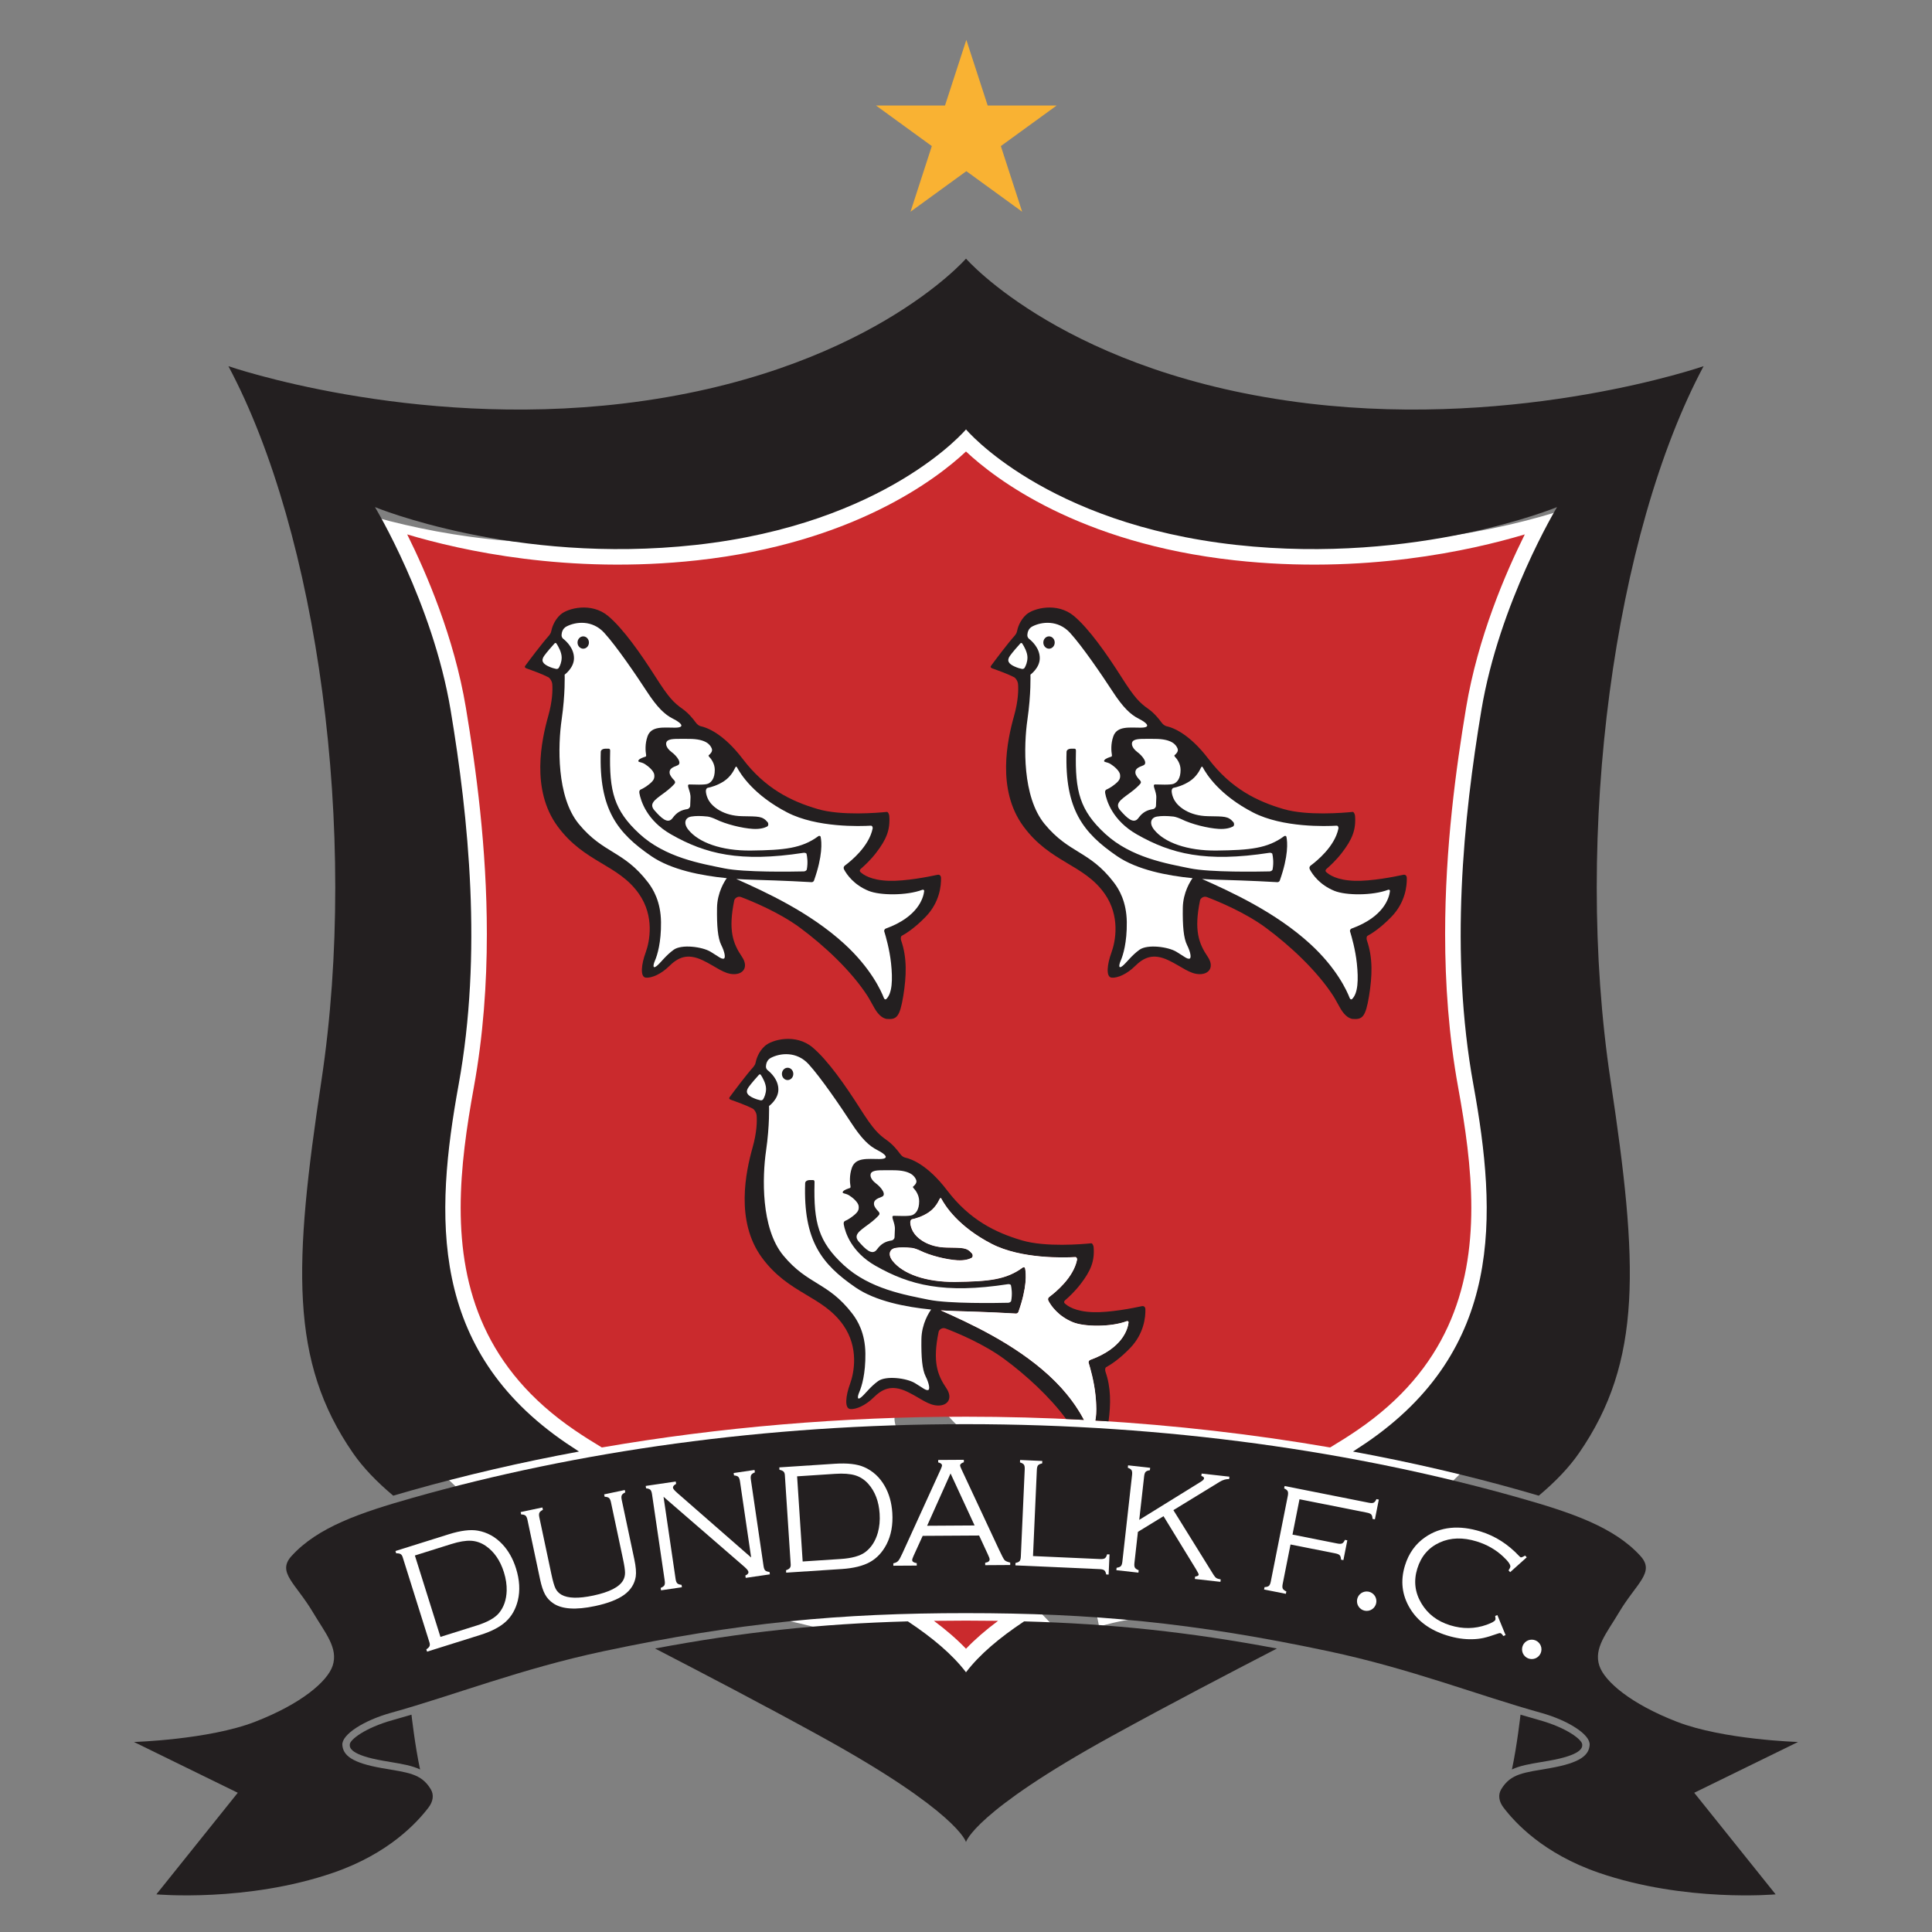 <svg xmlns="http://www.w3.org/2000/svg" xmlns:svg="http://www.w3.org/2000/svg" version="1.1" id="Layer_1" x="0px" y="0px" viewBox="0 0 750 750" xml:space="preserve" width="316.228" height="316.228"><rect x="0" y="0" width="750" height="750" fill="#808080" stroke="none"/><defs id="defs123"/>


<g id="g123" transform="translate(-125,-147.305)">
	<path id="path127" style="display:inline;fill:#ffffff;stroke-width:1.222" d="m 502.6,306.114 c -1.078,0.44 -2.021,0.811 -2.738,1.092 -6.036,2.432 -12.119,4.742 -18.297,6.783 -18.906,15.609 -51.882,35.481 -102.014,42.02 -47.224,6.159 -87.693,-1.592 -113.393,-9.197 0.016,0.946 0.029,1.89 0.041,2.836 0.036,3.09 0.047,6.179 0.055,9.27 -0.031,3.753 -0.616,7.462 -0.916,11.195 -0.089,1.483 -0.139,2.968 -0.174,4.453 5.493,16.864 10.732,36.728 13.662,57.6 4.369,31.124 9.127,72.196 9.127,116.879 0,25.651 -1.571,52.49 -5.68,79.32 -3.094,20.205 -5.719,41.296 -5.719,62.182 0,2.645 0.042,5.287 0.131,7.924 0.13,0.47 0.26,0.939 0.393,1.408 0.504,1.721 1.04,3.436 1.6,5.145 2.24,2.135 4.494,4.255 6.795,6.324 -0.285,-1.447 -0.655,-3.023 -1.115,-4.74 -0.376,-1.404 -0.794,-2.797 -1.129,-4.211 -0.011,-0.048 -0.014,-0.079 -0.012,-0.09 v -0.002 l 0.002,-0.002 h 0.002 0.002 0.002 c 0.07,0.053 0.463,0.967 0.631,1.305 0.334,0.671 0.648,1.353 0.982,2.023 0.42,0.844 0.566,1.29 0.615,1.344 l 0.002,0.002 0.002,0.002 0.002,0.002 h 0.002 0.002 0.002 l 0.002,-0.002 v -0.002 l 0.002,-0.002 c 0.011,-0.029 0.008,-0.14 0.006,-0.328 2.753,4.21 6.406,7.712 9.939,11.254 2.094,2.266 4.303,4.41 6.555,6.512 2.059,1.482 4.134,2.943 6.215,4.391 4.885,3.494 9.875,6.841 14.887,10.15 5.018,2.751 10.192,5.205 15.277,7.826 6.373,3.089 12.706,6.27 19.195,9.111 4.134,1.964 8.346,3.71 12.629,5.33 4.406,1.918 8.887,3.623 13.416,5.232 4.259,1.477 8.523,2.946 12.775,4.441 3.309,0.429 6.614,0.883 9.914,1.371 7.085,1.043 14.153,2.112 21.17,3.547 5.667,1.087 11.276,2.397 16.826,3.971 6.205,1.869 11.95,4.819 17.629,7.871 5.171,2.924 9.985,6.418 14.664,10.062 0.387,0.321 0.774,0.643 1.16,0.965 6.251,-0.147 12.506,-0.221 18.764,-0.221 8.245,0 16.488,0.127 24.719,0.381 2.172,-2.87 4.591,-5.532 7.098,-8.146 3.006,-2.794 6.34,-5.015 9.883,-6.836 -1.668,-2.206 -3.553,-4.487 -5.678,-6.797 -15.138,-16.455 -34.647,-26.977 -46.74,-33.383 l -0.295,-0.176 c 2.326,0.193 4.487,0.307 6.398,0.371 15.389,0.524 23.939,1.11 26.396,1.291 0.501,0.039 0.925,-0.509 1.008,-0.791 3.877,-12.917 3.358,-19.981 2.92,-22.535 -0.13,-0.757 -0.757,-0.658 -1.01,-0.438 -7.244,6.327 -14.864,7.208 -29.314,7.422 -13.002,0.192 -22.918,-4.243 -27.307,-10.805 -2.187,-3.269 -1.428,-6.228 1.301,-6.752 2.005,-0.386 4.063,-0.386 7.172,0 0.866,0.106 2.669,0.906 3.398,1.336 4.491,2.654 11.636,4.7 16.25,5.031 3.1,0.224 5.061,-0.52 6.162,-1.189 0.805,-0.487 0.561,-1.844 0.287,-2.225 -2.344,-3.262 -3.888,-2.973 -11.164,-3.145 -8.126,-0.193 -12.84,-4.826 -14.467,-8.105 -0.813,-1.64 -1.138,-3.23 -1.26,-4.41 -0.122,-1.184 0.26,-1.997 0.777,-2.125 1.382,-0.334 4.308,-1.25 7.146,-3.498 2.626,-2.076 4.075,-5.027 4.738,-6.736 0.324,-0.829 0.601,-0.976 0.91,-0.273 1.525,3.428 7.242,14.279 21.824,23.219 12.942,7.935 31.86,7.153 36.385,6.834 0.648,-0.045 0.882,0.938 0.795,1.443 -1.607,9.291 -9.428,16.827 -12.078,19.15 -0.553,0.483 -0.72,1.255 -0.34,2.088 1.135,2.499 4.209,7.885 10.674,11.002 4.996,2.41 16.595,2.504 23.408,-0.57 0.276,-0.126 0.824,0.017 0.754,0.73 -0.333,3.322 -2.534,13.237 -16.748,19.334 -0.299,0.128 -0.798,0.771 -0.615,1.475 0.396,1.514 1.126,4.47 1.789,8.094 1.764,-0.504 3.54,-0.967 5.316,-1.406 6.592,-1.577 13.326,-2.287 20.076,-2.705 1.072,-0.055 2.144,-0.103 3.217,-0.145 1.278,-0.599 2.55,-1.211 3.811,-1.848 5.55,-2.8 10.975,-5.831 16.385,-8.891 8.104,-4.823 16.314,-9.47 24.664,-13.854 9.442,-4.947 19.274,-9.049 29.229,-12.83 10.374,-3.835 20.768,-7.61 31.141,-11.449 3.806,-3.68 7.576,-7.397 11.346,-11.111 2.823,-2.811 5.627,-5.646 8.387,-8.521 0.162,-2.813 0.353,-5.625 0.568,-8.436 0.52,-6.192 0.951,-12.388 1.221,-18.596 0.355,-3.754 0.015,-7.473 -0.369,-11.203 -0.643,-5.701 -1.03,-11.424 -1.309,-17.152 -0.251,-5.368 -0.305,-10.743 -0.352,-16.115 -0.037,-5.061 -0.05,-10.122 -0.061,-15.184 -0.01,-8.485 -0.254,-11.753 2.939,-13.008 -0.859,-8.241 -1.5,-16.451 -1.955,-24.596 -1.227,-3.94 -2.248,-7.944 -3.188,-11.961 -1.293,-6.141 -2.136,-12.369 -2.939,-18.59 -0.906,-7.235 -1.399,-14.513 -1.791,-21.791 -0.224,-4.291 -0.347,-8.587 -0.426,-12.883 -0.266,-5.194 0.192,-10.344 1,-15.473 0.992,-6.001 2.806,-11.801 4.734,-17.553 1.844,-5.161 3.471,-10.394 5.287,-15.564 0.505,-1.351 1.017,-2.699 1.535,-4.045 1.277,-11.382 2.669,-21.996 4.025,-31.652 1.023,-7.284 2.327,-14.445 3.824,-21.398 0.128,-0.988 0.267,-1.974 0.414,-2.959 0.682,-3.807 1.705,-7.525 2.949,-11.174 3.612,-13.883 7.811,-26.599 11.793,-37.365 0.168,-1.535 0.297,-3.074 0.051,-4.48 -0.359,-3.282 -0.427,-6.564 -0.32,-9.846 -25.124,8.102 -68.326,17.733 -119.436,11.066 C 554.324,348.299 519.067,322.052 502.6,306.113 Z M 706.848,627.01 c 0.121,0.941 0.22,1.922 0.578,2.443 -0.198,-0.813 -0.396,-1.626 -0.578,-2.443 z"/><path style="fill:#ca2a2d" d="m 550.216,698.699 c 0.526,-2.64 0.442,-6.122 0.032,-9.974 -0.569,-5.349 -2.033,-10.431 -2.635,-12.369 -0.163,-0.529 0.283,-1.012 0.55,-1.108 12.678,-4.581 14.641,-12.032 14.938,-14.528 0.062,-0.536 -0.427,-0.644 -0.673,-0.549 -6.077,2.31 -16.422,2.24 -20.878,0.429 -5.766,-2.342 -8.509,-6.388 -9.521,-8.266 -0.339,-0.626 -0.189,-1.207 0.304,-1.57 2.364,-1.746 9.34,-7.408 10.773,-14.389 0.078,-0.38 -0.132,-1.119 -0.71,-1.085 -4.036,0.24 -20.909,0.827 -32.452,-5.135 -13.006,-6.717 -18.105,-14.869 -19.465,-17.445 -0.276,-0.528 -0.523,-0.418 -0.812,0.205 -0.592,1.284 -1.884,3.502 -4.226,5.062 -2.532,1.689 -5.141,2.377 -6.374,2.628 -0.461,0.096 -0.802,0.706 -0.693,1.596 0.109,0.887 0.398,2.083 1.123,3.315 1.451,2.464 5.655,5.944 12.903,6.089 6.49,0.129 7.867,-0.088 9.958,2.363 0.244,0.286 0.462,1.306 -0.256,1.672 -0.982,0.503 -2.732,1.061 -5.497,0.893 -4.115,-0.249 -10.487,-1.786 -14.493,-3.78 -0.651,-0.323 -2.259,-0.924 -3.031,-1.004 -2.773,-0.29 -4.609,-0.29 -6.397,0 -2.434,0.394 -3.111,2.618 -1.16,5.074 3.914,4.93 12.758,8.263 24.355,8.119 12.889,-0.161 19.685,-0.823 26.146,-5.577 0.225,-0.166 0.784,-0.241 0.9,0.328 0.391,1.919 0.854,7.227 -2.604,16.933 -0.074,0.212 -0.452,0.624 -0.899,0.595 -2.192,-0.136 -9.817,-0.577 -23.543,-0.971 -1.705,-0.048 -3.632,-0.133 -5.707,-0.278 l 0.263,0.132 c 10.786,4.813 28.187,12.719 41.689,25.083 7.33,6.711 11.449,13.091 13.602,17.212 l 0.068,0.102 c -15.21,-0.822 -30.498,-1.235 -45.798,-1.235 -47.856,0 -95.615,4.063 -141.165,11.911 l -0.193,0.033 c -3.665,-2.189 -7.172,-4.408 -10.478,-6.662 -34.81,-23.709 -44.33,-54.728 -44.33,-86.368 0,-15.693 2.342,-31.54 5.102,-46.722 3.665,-20.16 5.065,-40.327 5.065,-59.601 0,-33.574 -4.244,-64.434 -8.141,-87.82 -4.566,-27.397 -15.412,-52.486 -22.784,-67.276 21.046,6.296 62.584,15.551 112.623,10.053 60.546,-6.653 93.035,-31.675 104.302,-42.24 11.268,10.565 43.756,35.588 104.304,42.24 50.037,5.498 91.575,-3.757 112.62,-10.053 -7.373,14.791 -18.215,39.879 -22.782,67.276 -3.898,23.386 -8.142,54.247 -8.142,87.822 0,19.272 1.398,39.439 5.064,59.599 2.761,15.182 5.103,31.029 5.103,46.722 0,31.64 -9.52,62.659 -44.329,86.368 -3.289,2.242 -6.776,4.448 -10.421,6.626 l -0.062,0.036 c -29.636,-5.115 -60.208,-8.626 -91.136,-10.458" id="path92"/>
	<path style="fill:#231f20" d="m 277.646,727.922 c -6.473,-5.44 -11.704,-10.89 -15.585,-16.496 -24.76,-35.761 -23.032,-73.451 -12.291,-144.588 14.595,-96.65 -1.537,-212.63 -36.105,-277.386 0,0 70.289,24.355 153.252,14.498 93.892,-11.157 133.086,-56.251 133.086,-56.251 h -0.006 c 0,0 39.193,45.094 133.086,56.251 82.963,9.857 153.252,-14.498 153.252,-14.498 -34.568,64.756 -50.7,180.736 -36.105,277.386 10.743,71.136 12.469,108.827 -12.289,144.588 -3.871,5.592 -9.086,11.03 -15.537,16.455 l -0.059,0.045 c -2.223,-0.662 -4.485,-1.313 -6.783,-1.964 -21.026,-5.959 -42.888,-11.027 -65.328,-15.167 l 0.059,-0.041 c 1.679,-1.073 3.322,-2.153 4.923,-3.243 53.351,-36.341 51.031,-88.097 41.754,-139.127 -9.28,-51.03 -3.865,-103.608 3.093,-145.36 6.959,-41.753 29.381,-78.866 29.381,-78.866 0,0 -54.124,22.422 -124.485,14.691 -74.183,-8.152 -104.958,-44.846 -104.958,-44.846 v 0 c 0,0 -30.775,36.694 -104.957,44.846 -70.361,7.732 -124.485,-14.691 -124.485,-14.691 0,0 22.422,37.113 29.381,78.866 6.959,41.753 12.372,94.33 3.093,145.36 -9.277,51.03 -11.597,102.786 41.753,139.127 1.591,1.083 3.223,2.157 4.893,3.222 l 0.097,0.059 c -22.442,4.143 -44.308,9.212 -65.336,15.171 -2.248,0.637 -4.464,1.275 -6.642,1.921 z" id="path93"/>
	<path style="fill:#231f20" d="m 499.999,773.522 c 48.518,0 87.977,3.592 140.654,14.776 32.153,6.826 58.075,17.12 82.605,23.933 10.437,2.899 19.136,8.409 18.846,12.468 -0.29,4.06 -3.77,6.959 -15.368,8.99 -10.034,1.756 -15.259,2.013 -18.973,8.222 -1.323,2.214 -0.852,4.794 0.886,7.073 4.505,5.907 15.466,17.893 36.935,25.297 33.634,11.598 68.718,8.409 68.718,8.409 L 782.696,843.257 823,823.539 c 0,0 -28.995,-0.871 -46.973,-7.829 -17.976,-6.959 -28.125,-15.657 -30.153,-21.747 -2.294,-6.877 2.898,-12.757 7.537,-20.587 6.849,-11.556 14.208,-15.657 8.41,-22.034 C 751.61,740.11 735.144,734.525 714.77,728.751 651.2,710.735 577.999,700.164 499.999,700.164 v 0 c -77.999,0 -151.2,10.571 -214.77,28.587 -20.374,5.774 -36.841,11.36 -47.05,22.591 -5.799,6.377 1.561,10.478 8.409,22.034 4.639,7.83 9.831,13.71 7.538,20.587 -2.029,6.089 -12.178,14.788 -30.154,21.747 -17.977,6.958 -46.972,7.829 -46.972,7.829 l 40.303,19.717 -31.605,39.433 c 0,0 35.084,3.189 68.718,-8.409 21.468,-7.403 32.428,-19.389 36.934,-25.297 1.738,-2.279 2.209,-4.859 0.885,-7.073 -3.713,-6.209 -8.937,-6.467 -18.972,-8.222 -11.598,-2.031 -15.078,-4.929 -15.367,-8.99 -0.29,-4.059 8.408,-9.569 18.846,-12.468 24.529,-6.813 50.451,-17.107 82.604,-23.933 52.676,-11.183 92.135,-14.775 140.653,-14.775 z" id="path94"/>
	<path style="fill:#ffffff" d="m 291.728,784.931 -10.412,-33.15 c -0.179,-0.573 -0.454,-0.968 -0.821,-1.189 -0.369,-0.22 -0.933,-0.316 -1.693,-0.288 l -0.282,-0.898 20.618,-6.475 c 4.677,-1.469 8.461,-1.945 11.35,-1.428 3.641,0.639 6.811,2.39 9.515,5.251 2.361,2.511 4.132,5.643 5.312,9.402 1.397,4.447 1.637,8.586 0.721,12.416 -0.838,3.41 -2.393,6.157 -4.663,8.242 -2.272,2.086 -5.592,3.816 -9.964,5.189 l -20.62,6.474 -0.282,-0.898 c 0.64,-0.41 1.049,-0.812 1.226,-1.203 0.177,-0.39 0.175,-0.873 -0.005,-1.445 z m 4.253,-2.184 14.099,-4.427 c 4.136,-1.298 7.006,-2.903 8.608,-4.807 1.884,-2.269 2.885,-5.149 3.003,-8.643 0.066,-2.324 -0.293,-4.737 -1.076,-7.234 -1.427,-4.539 -3.76,-7.932 -7,-10.184 -1.793,-1.237 -3.712,-1.912 -5.758,-2.025 -2.047,-0.112 -4.612,0.317 -7.7,1.287 l -14.1,4.429 z" id="path95"/>
	<path style="fill:#ffffff" d="m 334.376,736.355 4.698,22.163 c 0.556,2.623 1.083,4.438 1.585,5.445 0.501,1.008 1.267,1.812 2.297,2.412 2.501,1.431 6.621,1.539 12.36,0.323 6.248,-1.324 10.112,-3.3 11.589,-5.921 0.491,-0.88 0.736,-1.858 0.733,-2.932 -0.002,-1.074 -0.257,-2.814 -0.767,-5.22 l -4.698,-22.162 c -0.169,-0.803 -0.419,-1.347 -0.752,-1.635 -0.331,-0.288 -0.898,-0.448 -1.697,-0.484 l -0.195,-0.922 8.013,-1.697 0.195,0.922 c -0.72,0.337 -1.174,0.704 -1.361,1.102 -0.187,0.397 -0.193,1.006 -0.019,1.827 l 4.893,23.085 c 0.602,2.839 0.785,5.06 0.551,6.666 -0.456,2.877 -1.959,5.241 -4.51,7.092 -2.551,1.848 -6.319,3.302 -11.302,4.359 -7.458,1.582 -12.866,1.226 -16.222,-1.071 -1.364,-0.917 -2.423,-2.07 -3.177,-3.455 -0.756,-1.384 -1.398,-3.33 -1.93,-5.837 l -4.893,-23.084 c -0.174,-0.823 -0.427,-1.376 -0.758,-1.664 -0.333,-0.288 -0.897,-0.438 -1.692,-0.455 l -0.195,-0.922 8.438,-1.787 0.195,0.921 c -0.716,0.356 -1.168,0.733 -1.354,1.13 -0.186,0.4 -0.194,0.999 -0.025,1.801 z" id="path96"/>
	<path style="fill:#ffffff" d="m 382.584,728.358 4.684,31.911 c 0.119,0.812 0.335,1.373 0.649,1.68 0.312,0.309 0.867,0.505 1.663,0.591 l 0.136,0.932 -8.104,1.189 -0.137,-0.932 c 0.758,-0.314 1.237,-0.658 1.441,-1.033 0.202,-0.373 0.243,-0.975 0.121,-1.807 l -4.924,-33.547 c -0.121,-0.831 -0.34,-1.4 -0.652,-1.709 -0.314,-0.309 -0.866,-0.495 -1.659,-0.562 l -0.136,-0.933 11.662,-1.71 0.138,0.932 c -0.886,0.452 -1.287,0.967 -1.202,1.542 0.058,0.396 0.633,1.072 1.725,2.023 l 28.607,25.002 -4.342,-29.595 c -0.122,-0.831 -0.34,-1.402 -0.653,-1.711 -0.314,-0.307 -0.866,-0.492 -1.659,-0.559 l -0.136,-0.933 8.103,-1.19 0.138,0.933 c -0.74,0.291 -1.216,0.63 -1.427,1.015 -0.213,0.385 -0.256,0.992 -0.134,1.824 l 4.923,33.547 c 0.122,0.832 0.338,1.398 0.65,1.696 0.312,0.298 0.866,0.49 1.662,0.576 l 0.136,0.932 -9.374,1.375 -0.138,-0.932 c 0.877,-0.371 1.274,-0.844 1.189,-1.42 -0.063,-0.434 -0.585,-1.086 -1.563,-1.954 z" id="path97"/>
	<path style="fill:#ffffff" d="m 431.947,754.584 -2.268,-34.672 c -0.039,-0.599 -0.212,-1.051 -0.517,-1.351 -0.306,-0.301 -0.832,-0.526 -1.577,-0.679 l -0.061,-0.94 21.564,-1.411 c 4.892,-0.32 8.681,0.115 11.366,1.302 3.386,1.483 6.052,3.934 8,7.354 1.7,2.996 2.679,6.459 2.937,10.391 0.304,4.651 -0.443,8.729 -2.239,12.234 -1.622,3.114 -3.781,5.416 -6.481,6.904 -2.7,1.49 -6.336,2.385 -10.91,2.684 l -21.566,1.409 -0.061,-0.94 c 0.719,-0.247 1.21,-0.541 1.475,-0.878 0.265,-0.339 0.377,-0.808 0.338,-1.407 z m 4.649,-1.115 14.746,-0.966 c 4.327,-0.282 7.494,-1.16 9.501,-2.632 2.368,-1.758 4.022,-4.32 4.964,-7.686 0.613,-2.243 0.837,-4.671 0.665,-7.284 -0.31,-4.746 -1.774,-8.595 -4.39,-11.549 -1.449,-1.629 -3.153,-2.738 -5.115,-3.333 -1.961,-0.592 -4.556,-0.783 -7.786,-0.571 l -14.746,0.966 z" id="path98"/>
	<path style="fill:#ffffff" d="m 505.093,743.391 -21.909,0.132 -3.569,7.833 c -0.335,0.744 -0.503,1.268 -0.501,1.569 0.004,0.604 0.592,1.002 1.769,1.197 l 0.005,0.941 -9.095,0.055 -0.006,-0.941 c 0.819,-0.146 1.443,-0.45 1.871,-0.912 0.428,-0.463 0.987,-1.468 1.679,-3.014 l 14.82,-32.495 c 0.355,-0.783 0.532,-1.314 0.531,-1.595 -0.005,-0.519 -0.497,-0.908 -1.479,-1.162 l -0.005,-0.941 9.961,-0.061 0.006,0.941 c -0.978,0.328 -1.465,0.751 -1.462,1.269 10e-4,0.222 0.184,0.721 0.55,1.501 l 14.552,31.145 c 1.073,2.295 1.781,3.642 2.125,4.041 0.342,0.398 1.085,0.734 2.226,1.007 l 0.005,0.941 -9.712,0.061 -0.006,-0.944 c 1.153,-0.168 1.729,-0.613 1.724,-1.337 -0.002,-0.322 -0.227,-0.942 -0.672,-1.865 z m -1.758,-3.905 -9.332,-20.187 -9.095,20.3 z" id="path99"/>
	<path style="fill:#ffffff" d="m 526.013,751.366 26.103,1.163 c 0.837,0.038 1.436,-0.069 1.798,-0.317 0.359,-0.249 0.649,-0.757 0.864,-1.523 l 0.94,0.041 -0.349,7.822 -0.94,-0.041 c -0.146,-0.783 -0.389,-1.314 -0.726,-1.595 -0.337,-0.28 -0.926,-0.44 -1.766,-0.477 l -32.761,-1.459 0.042,-0.941 c 0.804,-0.163 1.34,-0.411 1.61,-0.74 0.27,-0.328 0.424,-0.912 0.461,-1.753 l 1.51,-33.872 c 0.036,-0.838 -0.069,-1.434 -0.319,-1.787 -0.25,-0.35 -0.757,-0.644 -1.522,-0.879 l 0.041,-0.941 8.617,0.384 -0.041,0.941 c -0.783,0.167 -1.314,0.414 -1.593,0.74 -0.28,0.329 -0.439,0.912 -0.476,1.75 z" id="path100"/>
	<path style="fill:#ffffff" d="m 566.737,741.967 -1.356,12.117 c -0.093,0.817 -0.025,1.414 0.199,1.791 0.224,0.377 0.711,0.71 1.458,0.993 l -0.105,0.937 -8.572,-0.96 0.105,-0.935 c 0.792,-0.112 1.34,-0.324 1.641,-0.632 0.302,-0.308 0.497,-0.881 0.593,-1.717 l 3.771,-33.695 c 0.094,-0.837 0.028,-1.441 -0.196,-1.818 -0.224,-0.38 -0.712,-0.7 -1.461,-0.967 l 0.103,-0.937 8.572,0.96 -0.103,0.938 c -0.793,0.112 -1.341,0.323 -1.642,0.631 -0.301,0.31 -0.497,0.883 -0.592,1.719 l -1.894,16.924 23.816,-14.744 c 0.844,-0.509 1.286,-0.952 1.328,-1.333 0.049,-0.436 -0.298,-0.757 -1.04,-0.962 l 0.105,-0.937 10.784,1.208 -0.106,0.937 c -1.2,-0.054 -2.427,0.302 -3.678,1.068 l -17.958,10.987 15.588,25.102 c 0.374,0.606 0.738,1.025 1.094,1.256 0.357,0.23 0.919,0.41 1.689,0.535 l -0.106,0.938 -9.937,-1.112 0.106,-0.937 c 0.878,-0.103 1.336,-0.345 1.379,-0.723 0.027,-0.238 -0.334,-0.974 -1.082,-2.206 l -12.564,-20.507 z" id="path101"/>
	<path style="fill:#ffffff" d="m 629.464,729.312 -2.724,13.723 17.444,3.463 c 0.825,0.166 1.435,0.15 1.83,-0.041 0.396,-0.192 0.758,-0.65 1.086,-1.375 l 0.925,0.184 -1.525,7.678 -0.924,-0.184 c -0.029,-0.794 -0.187,-1.355 -0.48,-1.683 -0.291,-0.328 -0.851,-0.575 -1.674,-0.739 l -17.444,-3.464 -3.042,15.318 c -0.163,0.824 -0.154,1.427 0.031,1.809 0.185,0.384 0.646,0.751 1.388,1.101 l -0.183,0.924 -8.462,-1.678 0.184,-0.925 c 0.799,-0.047 1.362,-0.21 1.689,-0.491 0.326,-0.283 0.57,-0.837 0.734,-1.662 l 6.605,-33.257 c 0.161,-0.823 0.148,-1.432 -0.045,-1.83 -0.192,-0.394 -0.65,-0.756 -1.374,-1.085 l 0.183,-0.925 32.729,6.501 c 0.825,0.163 1.435,0.152 1.831,-0.035 0.395,-0.186 0.756,-0.649 1.087,-1.38 l 0.925,0.182 -1.526,7.678 -0.924,-0.182 c -0.026,-0.807 -0.183,-1.371 -0.477,-1.694 -0.292,-0.321 -0.852,-0.565 -1.676,-0.729 z" id="path102"/>
	<path style="fill:#ffffff" d="m 717.68,751.853 -6.438,5.768 -0.631,-0.699 c 0.349,-0.518 0.575,-0.941 0.674,-1.266 0.243,-0.783 -0.677,-2.146 -2.756,-4.089 -2.856,-2.684 -6.272,-4.641 -10.246,-5.872 -5.354,-1.658 -10.149,-1.523 -14.391,0.404 -4.315,1.965 -7.214,5.342 -8.697,10.128 -1.477,4.769 -0.945,9.272 1.595,13.505 2.45,4.123 6.167,6.957 11.153,8.502 4.873,1.508 9.603,1.44 14.196,-0.209 2.076,-0.76 3.199,-1.407 3.364,-1.942 0.082,-0.267 0.056,-0.757 -0.079,-1.471 l 0.857,-0.331 3.183,7.773 -0.893,0.35 c -0.389,-0.643 -0.753,-1.018 -1.099,-1.123 -0.209,-0.065 -0.636,0.022 -1.274,0.263 -2.165,0.77 -3.927,1.304 -5.287,1.604 -1.358,0.297 -2.798,0.464 -4.314,0.495 -3.149,0.089 -6.433,-0.394 -9.853,-1.454 -6.592,-2.042 -11.383,-5.537 -14.375,-10.482 -3.146,-5.185 -3.797,-10.758 -1.949,-16.722 1.456,-4.702 4.074,-8.353 7.853,-10.953 5.912,-4.074 13.104,-4.801 21.574,-2.177 5.601,1.733 10.558,4.899 14.878,9.495 0.284,0.297 0.494,0.465 0.626,0.508 0.249,0.077 0.811,-0.148 1.687,-0.675 z" id="path103"/>
	<path style="fill:#231f20" d="m 288.073,834.209 c -3.113,-1.489 -6.864,-2.12 -11.46,-2.892 l -2.851,-0.487 c -12.681,-2.217 -13.112,-5.045 -12.974,-6.337 0.007,-1.751 5.772,-6.424 16.73,-9.468 2.398,-0.666 4.801,-1.362 7.221,-2.086 0,0.001 1.325,11.932 3.334,21.27 z" id="path104"/>
	<path style="fill:#231f20" d="m 711.927,834.209 c 3.111,-1.489 6.863,-2.12 11.457,-2.892 l 2.852,-0.487 c 12.681,-2.217 13.112,-5.045 12.974,-6.337 -0.007,-1.751 -5.773,-6.424 -16.73,-9.468 -2.398,-0.666 -4.801,-1.362 -7.221,-2.086 10e-4,0.001 -1.324,11.932 -3.332,21.27 z" id="path105"/>
	<path style="fill:#ca2a2d" d="m 487.519,776.489 c 4.703,3.504 8.899,7.113 12.48,10.86 3.553,-3.719 7.713,-7.301 12.37,-10.779 l 0.066,-0.062 c -4.074,-0.057 -8.215,-0.086 -12.436,-0.086 -4.181,0 -8.282,0.028 -12.32,0.085 z" id="path106"/>
	<path style="fill:#231f20" d="m 379.45,787.332 c 19.573,10.142 40.983,21.288 63.9,33.887 53.697,29.523 56.652,41.173 56.652,41.173 h -0.007 0.008 -0.007 c 0,0 2.957,-11.65 56.652,-41.173 22.97,-12.628 44.427,-23.797 64.039,-33.958 l -0.12,-0.032 C 586.71,780.875 556.74,777.655 522.565,776.72 l -0.047,0.029 c -9.448,6.269 -17.237,12.792 -22.52,19.73 v 0 c -5.275,-6.93 -13.053,-13.444 -22.484,-19.707 l -0.072,-0.053 c -34.219,0.937 -64.222,4.163 -98.131,10.532 z" id="path107"/>
	<path style="fill:#231f20" d="m 379.571,410.216 c -5.785,-9.092 -12.612,-18.847 -18.483,-23.776 -6.477,-5.437 -15.736,-3.083 -18.557,-0.508 -2.501,2.284 -3.329,5.26 -3.588,6.605 -0.087,0.449 -0.535,1.169 -0.767,1.428 -2.934,3.27 -7.757,9.741 -9.293,11.821 -0.31,0.42 -0.095,0.791 0.543,1.014 1.922,0.669 6.078,2.168 8.508,3.437 0.442,0.231 1.368,1.395 1.461,2.733 0.16,2.289 0.072,6.469 -1.576,12.323 -2.609,9.278 -6.813,28.56 3.625,42.768 10.439,14.208 23.513,14.665 31.604,26.241 6.06,8.67 4.206,18.412 2.582,22.819 -1.625,4.407 -2.243,9.47 0.076,9.703 2.32,0.233 6.052,-1.482 8.97,-4.368 3.401,-3.364 7.018,-5.303 13.222,-2.32 5.064,2.436 8.156,5.334 12.023,5.334 3.865,0 5.652,-2.989 3.092,-6.764 -3.472,-5.12 -5.389,-10.238 -2.971,-21.898 0.138,-0.668 1.286,-1.788 2.686,-1.253 4.504,1.719 14.939,6.042 22.901,11.94 9.433,6.988 19.815,16.662 26.15,26.449 0.673,1.04 2.202,3.905 2.787,4.892 0.984,1.663 2.709,3.911 4.891,4.033 3.479,0.193 4.833,-0.58 6.185,-8.892 1.264,-7.768 1.517,-14.862 -0.821,-21.595 -0.164,-0.47 -0.255,-1.528 0.247,-1.798 1.508,-0.815 5.053,-3 9.322,-7.439 5.437,-5.654 5.981,-12.124 5.912,-15.005 -0.022,-0.96 -0.59,-1.409 -1.416,-1.229 -3.331,0.723 -12.343,2.52 -18.849,2.317 -6.958,-0.218 -10.003,-2.392 -11.09,-3.466 -0.363,-0.358 -0.213,-0.823 0.284,-1.247 1.22,-1.044 3.653,-3.269 5.877,-6.16 3.972,-5.164 5.525,-8.877 5.102,-14.341 -0.04,-0.519 -0.441,-1.575 -0.928,-1.525 -3.417,0.347 -17.657,1.568 -26.79,-1.096 -10.438,-3.045 -20.459,-8.023 -29.14,-19.427 -7.589,-9.967 -13.938,-12.236 -16.353,-12.751 -0.676,-0.145 -1.376,-0.699 -1.969,-1.513 -1.021,-1.404 -2.817,-3.603 -5.019,-5.162 -3.48,-2.466 -5.364,-4.35 -10.44,-12.324 z" id="path108"/>
	<path style="fill:#ffffff" d="m 392.475,434.137 c -4.641,0 -6.814,-0.145 -8.119,0.58 -1.306,0.725 -1.015,2.755 1.304,4.495 2.32,1.739 4.204,4.494 2.32,5.219 -1.885,0.725 -3.189,1.305 -3.045,2.899 0.09,0.99 1.02,2.093 1.71,2.787 0.422,0.422 0.611,0.956 0.189,1.453 -0.619,0.727 -1.836,1.954 -4.073,3.589 -3.77,2.755 -5.944,4.204 -3.625,6.814 2.32,2.61 5.074,5.509 6.959,2.9 1.653,-2.288 3.416,-3.128 5.78,-3.495 0.331,-0.051 1.034,-0.529 1.052,-1.253 0.019,-0.725 0.054,-1.776 0.127,-3.081 0.146,-2.609 -1.885,-5.219 -0.435,-5.219 1.45,0 5.944,0.29 7.249,-0.29 1.304,-0.58 2.609,-2.029 2.609,-5.364 0,-2.462 -1.422,-4.292 -2.167,-5.081 -0.263,-0.279 -0.315,-0.51 -0.134,-0.655 0.543,-0.435 1.576,-1.441 1.141,-2.528 -0.579,-1.451 -2.173,-3.77 -8.842,-3.77 z" id="path109"/>
	<path style="fill:#ffffff" d="m 411.096,488.645 c 10.787,4.814 28.187,12.72 41.688,25.084 10.36,9.485 14.308,18.306 15.352,21.032 0.214,0.557 0.692,0.581 0.867,0.416 2.374,-2.226 2.578,-7.565 1.904,-13.91 -0.569,-5.35 -2.033,-10.431 -2.635,-12.368 -0.164,-0.53 0.283,-1.014 0.55,-1.11 12.679,-4.581 14.641,-12.033 14.937,-14.528 0.063,-0.536 -0.424,-0.643 -0.672,-0.549 -6.076,2.311 -16.422,2.24 -20.879,0.429 -5.764,-2.342 -8.508,-6.387 -9.521,-8.266 -0.337,-0.626 -0.189,-1.206 0.304,-1.57 2.365,-1.746 9.342,-7.407 10.775,-14.39 0.077,-0.378 -0.133,-1.117 -0.71,-1.083 -4.036,0.24 -20.909,0.827 -32.453,-5.135 -13.006,-6.718 -18.105,-14.87 -19.463,-17.446 -0.276,-0.528 -0.523,-0.418 -0.811,0.206 -0.593,1.284 -1.885,3.501 -4.227,5.062 -2.532,1.689 -5.141,2.378 -6.374,2.628 -0.461,0.095 -0.801,0.707 -0.693,1.595 0.109,0.888 0.398,2.084 1.123,3.316 1.45,2.464 5.655,5.944 12.903,6.089 6.491,0.13 7.867,-0.089 9.958,2.363 0.244,0.286 0.462,1.307 -0.256,1.673 -0.982,0.502 -2.731,1.061 -5.497,0.893 -4.116,-0.249 -10.485,-1.786 -14.493,-3.78 -0.651,-0.324 -2.259,-0.923 -3.031,-1.004 -2.773,-0.29 -4.609,-0.29 -6.397,0 -2.434,0.394 -3.11,2.618 -1.16,5.074 3.914,4.93 12.757,8.263 24.355,8.118 12.887,-0.16 19.685,-0.822 26.145,-5.577 0.226,-0.166 0.786,-0.241 0.901,0.328 0.391,1.919 0.853,7.226 -2.604,16.934 -0.075,0.211 -0.452,0.623 -0.899,0.594 -2.19,-0.137 -9.817,-0.578 -23.543,-0.97 -1.705,-0.049 -3.632,-0.135 -5.709,-0.278 z" id="path110"/>
	<path style="fill:#ffffff" d="m 353.621,396.734 c 0,1.321 -0.989,2.392 -2.212,2.392 -1.22,0 -2.21,-1.071 -2.21,-2.392 0,-1.321 0.991,-2.393 2.21,-2.393 1.223,0 2.212,1.071 2.212,2.393 z m 53.354,91.459 c -9.699,-0.954 -21.399,-3.23 -29.143,-8.534 -13.166,-9.017 -20.365,-18.13 -19.613,-40.557 0.012,-0.347 0.367,-1.123 1.817,-1.16 0.556,-0.014 0.972,-0.005 1.269,0.008 0.652,0.028 0.558,0.789 0.549,1.152 -0.369,15.388 1.519,22.793 11.339,31.858 10.051,9.279 23.97,11.598 32.958,13.435 7.865,1.608 26.386,1.29 30.894,1.186 0.643,-0.015 1.106,-0.485 1.148,-0.712 0.516,-2.746 0.142,-5.052 -0.093,-6.083 -0.085,-0.371 -0.801,-0.474 -1.123,-0.424 -24.794,3.82 -38.15,0.426 -51.412,-7.111 -9.543,-5.425 -11.824,-13.127 -12.357,-16.058 -0.138,-0.756 0.086,-1.225 0.573,-1.426 0.577,-0.237 1.492,-0.712 2.747,-1.653 2.319,-1.74 2.609,-2.609 2.464,-4.059 -0.146,-1.45 -2.32,-3.334 -3.77,-4.205 -1.449,-0.87 -2.899,-0.58 -2.32,-1.449 0.435,-0.652 1.931,-1.142 2.651,-1.346 0.24,-0.068 0.33,-0.34 0.258,-0.757 -0.219,-1.25 -0.517,-4.132 0.57,-7.176 1.45,-4.059 6.234,-3.334 10.584,-3.334 4.349,0 2.464,-1.884 -0.725,-3.479 -3.19,-1.595 -6.089,-4.349 -10.148,-10.583 -4.06,-6.234 -11.73,-17.513 -16.528,-22.761 -4.639,-5.074 -11.018,-4.349 -14.642,-2.465 -1.521,0.791 -1.873,2.307 -1.927,3.324 -0.032,0.599 0.279,1.177 0.649,1.465 1.287,1.009 4.178,3.702 4.178,7.534 0,3.773 -3.624,6.379 -3.624,6.379 0,0 0.29,7.394 -1.16,17.397 -1.45,10.003 -2.049,30.026 6.669,40.592 9.569,11.598 17.302,10.222 26.821,22.617 2.078,2.706 4.978,7.539 5.074,15.464 0.096,7.925 -1.45,12.854 -2.32,14.882 -0.87,2.031 -0.87,3.384 0.676,2.127 1.547,-1.256 3.479,-4.059 6.574,-6.282 3.093,-2.222 11.114,-1.159 14.303,0.774 3.189,1.933 4.059,2.803 5.026,2.706 0.967,-0.096 0.483,-2.61 -0.87,-5.316 -1.353,-2.706 -1.739,-7.442 -1.643,-14.401 0.083,-6.089 3.055,-10.551 3.797,-11.571 z" id="path111"/>
	<path style="fill:#ffffff" d="m 341.035,397.153 c -0.211,-0.326 -0.515,-0.335 -0.787,-0.038 -0.815,0.893 -2.965,3.327 -3.974,4.74 -1.45,2.03 -0.394,3.19 1.691,4.157 1.209,0.56 2.235,0.828 2.884,0.954 0.469,0.092 0.893,-0.085 1.1,-0.438 0.429,-0.736 1.091,-2.168 1.091,-3.996 -0.002,-2.045 -1.348,-4.367 -2.005,-5.379 z" id="path112"/>
	<path style="fill:#231f20" d="m 560.391,410.216 c -5.786,-9.092 -12.614,-18.847 -18.484,-23.776 -6.477,-5.437 -15.735,-3.083 -18.557,-0.508 -2.501,2.284 -3.329,5.26 -3.588,6.605 -0.086,0.449 -0.535,1.169 -0.767,1.428 -2.934,3.27 -7.757,9.741 -9.293,11.821 -0.309,0.42 -0.095,0.791 0.544,1.014 1.921,0.669 6.075,2.168 8.507,3.437 0.442,0.231 1.369,1.395 1.462,2.733 0.159,2.289 0.071,6.469 -1.577,12.323 -2.609,9.278 -6.812,28.56 3.624,42.768 10.44,14.208 23.514,14.665 31.607,26.241 6.06,8.67 4.205,18.412 2.579,22.819 -1.623,4.407 -2.242,9.47 0.079,9.703 2.32,0.233 6.051,-1.482 8.968,-4.368 3.402,-3.364 7.018,-5.303 13.222,-2.32 5.064,2.436 8.158,5.334 12.024,5.334 3.865,0 5.651,-2.989 3.09,-6.764 -3.472,-5.12 -5.389,-10.238 -2.971,-21.898 0.139,-0.668 1.284,-1.788 2.686,-1.253 4.504,1.719 14.939,6.042 22.902,11.94 9.434,6.988 19.813,16.662 26.149,26.449 0.674,1.04 2.202,3.905 2.787,4.892 0.985,1.663 2.71,3.911 4.891,4.033 3.479,0.193 4.833,-0.58 6.185,-8.892 1.266,-7.768 1.518,-14.862 -0.821,-21.595 -0.164,-0.47 -0.254,-1.528 0.247,-1.798 1.509,-0.815 5.054,-3 9.322,-7.439 5.437,-5.654 5.98,-12.124 5.913,-15.005 -0.023,-0.96 -0.59,-1.409 -1.418,-1.229 -3.328,0.723 -12.342,2.52 -18.848,2.317 -6.958,-0.218 -10.001,-2.392 -11.089,-3.466 -0.362,-0.358 -0.212,-0.823 0.284,-1.247 1.221,-1.044 3.653,-3.269 5.878,-6.16 3.971,-5.164 5.524,-8.877 5.101,-14.341 -0.04,-0.519 -0.439,-1.575 -0.928,-1.525 -3.418,0.347 -17.656,1.568 -26.79,-1.096 -10.438,-3.045 -20.458,-8.023 -29.14,-19.427 -7.588,-9.967 -13.937,-12.236 -16.353,-12.751 -0.676,-0.145 -1.376,-0.699 -1.968,-1.513 -1.021,-1.404 -2.817,-3.603 -5.019,-5.162 -3.482,-2.466 -5.366,-4.35 -10.44,-12.324 z" id="path113"/>
	<path style="fill:#ffffff" d="m 573.294,434.137 c -4.639,0 -6.814,-0.145 -8.119,0.58 -1.304,0.725 -1.014,2.755 1.304,4.495 2.32,1.739 4.205,4.494 2.32,5.219 -1.884,0.725 -3.189,1.305 -3.045,2.899 0.092,0.99 1.02,2.093 1.711,2.787 0.422,0.422 0.611,0.956 0.188,1.453 -0.618,0.727 -1.834,1.954 -4.072,3.589 -3.771,2.755 -5.945,4.204 -3.625,6.814 2.318,2.61 5.073,5.509 6.959,2.9 1.651,-2.288 3.415,-3.128 5.779,-3.495 0.333,-0.051 1.034,-0.529 1.053,-1.253 0.018,-0.725 0.054,-1.776 0.126,-3.081 0.146,-2.609 -1.884,-5.219 -0.434,-5.219 1.449,0 5.944,0.29 7.249,-0.29 1.303,-0.58 2.608,-2.029 2.608,-5.364 0,-2.462 -1.421,-4.292 -2.166,-5.081 -0.264,-0.279 -0.316,-0.51 -0.134,-0.655 0.542,-0.435 1.576,-1.441 1.14,-2.528 -0.579,-1.451 -2.173,-3.77 -8.842,-3.77 z" id="path114"/>
	<path style="fill:#ffffff" d="m 591.916,488.645 c 10.786,4.814 28.187,12.72 41.688,25.084 10.36,9.485 14.307,18.306 15.35,21.032 0.215,0.557 0.692,0.581 0.868,0.416 2.373,-2.226 2.578,-7.565 1.902,-13.91 -0.569,-5.35 -2.032,-10.431 -2.635,-12.368 -0.163,-0.53 0.283,-1.014 0.55,-1.11 12.678,-4.581 14.641,-12.033 14.937,-14.528 0.065,-0.536 -0.423,-0.643 -0.672,-0.549 -6.076,2.311 -16.422,2.24 -20.878,0.429 -5.765,-2.342 -8.509,-6.387 -9.521,-8.266 -0.338,-0.626 -0.189,-1.206 0.304,-1.57 2.366,-1.746 9.341,-7.407 10.773,-14.39 0.077,-0.378 -0.132,-1.117 -0.709,-1.083 -4.036,0.24 -20.91,0.827 -32.453,-5.135 -13.005,-6.718 -18.105,-14.87 -19.463,-17.446 -0.277,-0.528 -0.523,-0.418 -0.812,0.206 -0.594,1.284 -1.885,3.501 -4.226,5.062 -2.533,1.689 -5.141,2.378 -6.374,2.628 -0.462,0.095 -0.804,0.707 -0.693,1.595 0.108,0.888 0.397,2.084 1.123,3.316 1.449,2.464 5.655,5.944 12.903,6.089 6.49,0.13 7.867,-0.089 9.958,2.363 0.243,0.286 0.461,1.307 -0.256,1.673 -0.982,0.502 -2.732,1.061 -5.497,0.893 -4.116,-0.249 -10.486,-1.786 -14.494,-3.78 -0.65,-0.324 -2.259,-0.923 -3.029,-1.004 -2.773,-0.29 -4.61,-0.29 -6.398,0 -2.432,0.394 -3.109,2.618 -1.16,5.074 3.915,4.93 12.758,8.263 24.357,8.118 12.887,-0.16 19.684,-0.822 26.145,-5.577 0.224,-0.166 0.784,-0.241 0.9,0.328 0.391,1.919 0.854,7.226 -2.604,16.934 -0.074,0.211 -0.452,0.623 -0.899,0.594 -2.192,-0.137 -9.816,-0.578 -23.542,-0.97 -1.706,-0.049 -3.632,-0.135 -5.709,-0.278 z" id="path115"/>
	<path style="fill:#ffffff" d="m 534.44,396.734 c 0,1.321 -0.99,2.392 -2.212,2.392 -1.22,0 -2.209,-1.071 -2.209,-2.392 0,-1.321 0.989,-2.393 2.209,-2.393 1.223,0 2.212,1.071 2.212,2.393 z m 53.354,91.459 c -9.698,-0.954 -21.399,-3.23 -29.143,-8.534 -13.165,-9.017 -20.365,-18.13 -19.613,-40.557 0.012,-0.347 0.368,-1.123 1.818,-1.16 0.553,-0.014 0.972,-0.005 1.268,0.008 0.652,0.028 0.559,0.789 0.55,1.152 -0.37,15.388 1.519,22.793 11.339,31.858 10.05,9.279 23.969,11.598 32.958,13.435 7.864,1.608 26.384,1.29 30.894,1.186 0.643,-0.015 1.103,-0.485 1.147,-0.712 0.517,-2.746 0.142,-5.052 -0.093,-6.083 -0.085,-0.371 -0.803,-0.474 -1.123,-0.424 -24.794,3.82 -38.15,0.426 -51.412,-7.111 -9.543,-5.425 -11.824,-13.127 -12.358,-16.058 -0.136,-0.756 0.086,-1.225 0.573,-1.426 0.578,-0.237 1.492,-0.712 2.747,-1.653 2.32,-1.74 2.61,-2.609 2.464,-4.059 -0.145,-1.45 -2.319,-3.334 -3.769,-4.205 -1.45,-0.87 -2.9,-0.58 -2.32,-1.449 0.435,-0.652 1.931,-1.142 2.65,-1.346 0.24,-0.068 0.33,-0.34 0.259,-0.757 -0.219,-1.25 -0.517,-4.132 0.571,-7.176 1.449,-4.059 6.233,-3.334 10.583,-3.334 4.35,0 2.464,-1.884 -0.726,-3.479 -3.188,-1.595 -6.087,-4.349 -10.147,-10.583 -4.06,-6.234 -11.729,-17.513 -16.528,-22.761 -4.638,-5.074 -11.017,-4.349 -14.642,-2.465 -1.519,0.791 -1.873,2.307 -1.926,3.324 -0.032,0.599 0.278,1.177 0.647,1.465 1.286,1.009 4.179,3.702 4.179,7.534 0,3.773 -3.624,6.379 -3.624,6.379 0,0 0.289,7.394 -1.161,17.397 -1.45,10.003 -2.048,30.026 6.669,40.592 9.569,11.598 17.302,10.222 26.821,22.617 2.079,2.706 4.978,7.539 5.075,15.464 0.095,7.925 -1.45,12.854 -2.321,14.882 -0.87,2.031 -0.87,3.384 0.677,2.127 1.545,-1.256 3.479,-4.059 6.571,-6.282 3.094,-2.222 11.115,-1.159 14.306,0.774 3.188,1.933 4.059,2.803 5.025,2.706 0.967,-0.096 0.483,-2.61 -0.868,-5.316 -1.354,-2.706 -1.74,-7.442 -1.644,-14.401 0.085,-6.089 3.055,-10.551 3.798,-11.571 z" id="path116"/>
	<path style="display:inline;fill:#ffffff" d="m 521.853,397.153 c -0.213,-0.326 -0.515,-0.335 -0.787,-0.038 -0.814,0.893 -2.965,3.327 -3.974,4.74 -1.45,2.03 -0.393,3.19 1.691,4.157 1.21,0.56 2.235,0.828 2.884,0.954 0.469,0.092 0.893,-0.085 1.1,-0.438 0.43,-0.736 1.091,-2.168 1.091,-3.996 -10e-4,-2.045 -1.348,-4.367 -2.005,-5.379 z" id="path117"/>
	<path style="fill:#231f20" d="m 550.216,698.699 c 0.526,-2.64 0.442,-6.122 0.032,-9.974 -0.569,-5.349 -2.033,-10.431 -2.635,-12.369 -0.163,-0.529 0.283,-1.012 0.55,-1.108 12.678,-4.581 14.641,-12.032 14.938,-14.528 0.062,-0.536 -0.427,-0.644 -0.673,-0.549 -6.077,2.31 -16.422,2.24 -20.878,0.429 -5.766,-2.342 -8.509,-6.388 -9.521,-8.266 -0.339,-0.626 -0.189,-1.207 0.304,-1.57 2.364,-1.746 9.34,-7.408 10.773,-14.389 0.078,-0.38 -0.132,-1.119 -0.71,-1.085 -4.036,0.24 -20.909,0.827 -32.452,-5.135 -13.006,-6.717 -18.105,-14.869 -19.465,-17.445 -0.276,-0.528 -0.523,-0.418 -0.812,0.205 -0.592,1.284 -1.884,3.502 -4.226,5.062 -2.532,1.689 -5.141,2.377 -6.374,2.628 -0.461,0.096 -0.802,0.706 -0.693,1.596 0.109,0.887 0.398,2.083 1.123,3.315 1.451,2.464 5.655,5.944 12.903,6.089 6.49,0.129 7.867,-0.088 9.958,2.363 0.244,0.286 0.462,1.306 -0.256,1.672 -0.982,0.503 -2.732,1.061 -5.497,0.893 -4.115,-0.249 -10.487,-1.786 -14.493,-3.78 -0.651,-0.323 -2.259,-0.924 -3.031,-1.004 -2.773,-0.29 -4.609,-0.29 -6.397,0 -2.434,0.394 -3.111,2.618 -1.16,5.074 3.914,4.93 12.758,8.263 24.355,8.119 12.889,-0.161 19.685,-0.823 26.146,-5.577 0.225,-0.166 0.784,-0.241 0.9,0.328 0.391,1.919 0.854,7.227 -2.604,16.933 -0.074,0.212 -0.452,0.624 -0.899,0.595 -2.192,-0.136 -9.817,-0.577 -23.543,-0.971 -1.705,-0.048 -3.632,-0.133 -5.707,-0.278 l 0.263,0.132 c 10.786,4.813 28.187,12.719 41.689,25.083 7.33,6.711 11.449,13.091 13.602,17.212 l 0.068,0.102 c -2.306,-0.123 -4.612,-0.239 -6.921,-0.346 l -0.056,-0.073 c -6.374,-8.625 -15.484,-16.933 -23.848,-23.13 -7.963,-5.897 -18.398,-10.22 -22.903,-11.939 -1.4,-0.536 -2.548,0.585 -2.685,1.254 -2.418,11.659 -0.502,16.777 2.971,21.898 2.561,3.773 0.773,6.765 -3.093,6.765 -3.865,0 -6.959,-2.9 -12.021,-5.336 -6.204,-2.984 -9.822,-1.045 -13.222,2.32 -2.918,2.886 -6.65,4.602 -8.97,4.368 -2.32,-0.232 -1.702,-5.296 -0.076,-9.702 1.624,-4.409 3.478,-14.151 -2.582,-22.821 -8.092,-11.575 -21.166,-12.033 -31.605,-26.24 -10.438,-14.208 -6.234,-33.489 -3.625,-42.767 1.648,-5.856 1.736,-10.035 1.576,-12.323 -0.093,-1.338 -1.019,-2.503 -1.461,-2.733 -2.43,-1.269 -6.585,-2.769 -8.508,-3.437 -0.638,-0.223 -0.853,-0.595 -0.543,-1.013 1.536,-2.081 6.358,-8.551 9.293,-11.822 0.233,-0.258 0.68,-0.979 0.767,-1.428 0.258,-1.345 1.087,-4.322 3.588,-6.604 2.822,-2.576 12.08,-4.932 18.557,0.506 5.871,4.93 12.698,14.684 18.483,23.776 5.075,7.973 6.96,9.858 10.438,12.322 2.202,1.559 3.997,3.758 5.019,5.162 0.593,0.815 1.294,1.369 1.969,1.514 2.415,0.515 8.764,2.785 16.352,12.751 8.683,11.403 18.703,16.382 29.141,19.427 9.133,2.663 23.373,1.443 26.79,1.096 0.489,-0.049 0.888,1.005 0.928,1.524 0.423,5.465 -1.13,9.178 -5.102,14.342 -2.223,2.891 -4.656,5.115 -5.877,6.16 -0.496,0.424 -0.646,0.89 -0.284,1.247 1.087,1.074 4.132,3.248 11.09,3.466 6.504,0.202 15.518,-1.595 18.847,-2.317 0.828,-0.18 1.395,0.269 1.418,1.229 0.067,2.881 -0.477,9.35 -5.913,15.005 -4.268,4.439 -7.814,6.623 -9.323,7.437 -0.501,0.273 -0.41,1.33 -0.246,1.8 2.089,6.013 2.111,12.313 1.19,19.125 l -0.021,0.103 c -1.703,-0.11 -3.407,-0.216 -5.112,-0.317" id="path118"/>
	<path style="fill:#ffffff" d="m 471.816,601.595 c -4.64,0 -6.814,-0.146 -8.119,0.581 -1.305,0.724 -1.015,2.753 1.304,4.494 2.32,1.739 4.205,4.494 2.32,5.22 -1.885,0.724 -3.189,1.304 -3.045,2.899 0.09,0.991 1.02,2.093 1.71,2.786 0.422,0.422 0.611,0.956 0.189,1.455 -0.619,0.725 -1.836,1.953 -4.073,3.586 -3.77,2.756 -5.944,4.204 -3.625,6.814 2.32,2.61 5.074,5.51 6.959,2.899 1.653,-2.287 3.416,-3.127 5.78,-3.494 0.331,-0.052 1.034,-0.529 1.052,-1.254 0.018,-0.724 0.054,-1.776 0.127,-3.08 0.146,-2.61 -1.885,-5.22 -0.435,-5.22 1.45,0 5.944,0.29 7.248,-0.29 1.304,-0.579 2.61,-2.029 2.61,-5.363 0,-2.462 -1.422,-4.293 -2.167,-5.08 -0.263,-0.281 -0.315,-0.51 -0.134,-0.657 0.543,-0.434 1.576,-1.439 1.142,-2.526 -0.579,-1.45 -2.174,-3.77 -8.843,-3.77 z" id="path119"/>
	<path style="fill:#ffffff" d="m 432.962,564.191 c 0,1.323 -0.989,2.393 -2.211,2.393 -1.221,0 -2.211,-1.069 -2.211,-2.393 0,-1.321 0.99,-2.391 2.211,-2.391 1.222,0 2.211,1.071 2.211,2.391 z m 53.354,91.46 c -9.699,-0.953 -21.399,-3.23 -29.143,-8.534 -13.166,-9.017 -20.366,-18.131 -19.613,-40.557 0.012,-0.347 0.367,-1.123 1.817,-1.161 0.556,-0.013 0.972,-0.003 1.269,0.008 0.652,0.029 0.558,0.79 0.549,1.153 -0.369,15.387 1.519,22.792 11.339,31.858 10.051,9.277 23.97,11.597 32.958,13.434 7.865,1.608 26.385,1.29 30.895,1.185 0.642,-0.014 1.103,-0.483 1.147,-0.71 0.516,-2.747 0.141,-5.053 -0.093,-6.084 -0.085,-0.37 -0.803,-0.474 -1.125,-0.424 -24.793,3.82 -38.149,0.425 -51.411,-7.112 -9.543,-5.424 -11.824,-13.127 -12.357,-16.058 -0.137,-0.756 0.086,-1.226 0.573,-1.425 0.577,-0.237 1.492,-0.712 2.747,-1.653 2.318,-1.74 2.609,-2.61 2.464,-4.059 -0.146,-1.451 -2.32,-3.335 -3.77,-4.205 -1.449,-0.871 -2.899,-0.579 -2.32,-1.45 0.435,-0.652 1.931,-1.141 2.651,-1.345 0.24,-0.068 0.33,-0.341 0.259,-0.756 -0.219,-1.251 -0.517,-4.132 0.57,-7.177 1.45,-4.059 6.234,-3.335 10.584,-3.335 4.349,0 2.464,-1.884 -0.725,-3.478 -3.19,-1.595 -6.089,-4.349 -10.148,-10.584 -4.06,-6.233 -11.73,-17.513 -16.528,-22.761 -4.639,-5.074 -11.018,-4.349 -14.643,-2.464 -1.519,0.791 -1.872,2.307 -1.926,3.324 -0.032,0.598 0.278,1.175 0.649,1.465 1.287,1.008 4.178,3.703 4.178,7.534 0,3.771 -3.624,6.379 -3.624,6.379 0,0 0.29,7.394 -1.16,17.396 -1.45,10.004 -2.049,30.026 6.669,40.594 9.569,11.597 17.301,10.22 26.821,22.616 2.078,2.707 4.978,7.537 5.074,15.464 0.096,7.925 -1.45,12.855 -2.32,14.884 -0.87,2.029 -0.87,3.383 0.676,2.126 1.546,-1.256 3.48,-4.059 6.574,-6.282 3.093,-2.222 11.114,-1.16 14.303,0.772 3.189,1.935 4.059,2.804 5.026,2.707 0.967,-0.097 0.483,-2.61 -0.87,-5.316 -1.353,-2.705 -1.74,-7.441 -1.643,-14.4 0.083,-6.089 3.055,-10.551 3.796,-11.571 z" id="path120"/>
	<path style="fill:#ffffff" d="m 420.376,564.611 c -0.212,-0.326 -0.516,-0.335 -0.787,-0.038 -0.815,0.892 -2.965,3.328 -3.974,4.74 -1.45,2.029 -0.394,3.19 1.691,4.156 1.209,0.56 2.235,0.828 2.884,0.954 0.469,0.092 0.893,-0.086 1.1,-0.437 0.429,-0.736 1.09,-2.167 1.09,-3.997 -10e-4,-2.043 -1.347,-4.365 -2.004,-5.378 z" id="path121"/>
	<path style="fill:#ffffff" d="m 659.315,768.884 c 0,2.082 -1.689,3.77 -3.77,3.77 -2.082,0 -3.769,-1.688 -3.769,-3.77 0,-2.081 1.686,-3.77 3.769,-3.77 2.082,0 3.77,1.689 3.77,3.77 z" id="path122"/>
	<path style="fill:#ffffff" d="m 723.393,787.586 c 0,2.081 -1.686,3.769 -3.768,3.769 -2.081,0 -3.77,-1.688 -3.77,-3.769 0,-2.082 1.689,-3.769 3.77,-3.769 2.082,0 3.768,1.686 3.768,3.769 z" id="path123"/>
	<polygon style="fill:#f9b233" points="527.098,200.356 543.844,251.937 499.985,220.074 456.121,251.937 472.863,200.356 429.002,168.491 483.217,168.491 499.985,116.909 516.752,168.491 570.966,168.491 " id="polygon123" transform="matrix(0.494,0,0,0.494,253.139,105.036)"/>
<path id="path124" style="fill:#ffffff" d="m 490.135,612.371 c -0.149,0.004 -0.296,0.192 -0.459,0.543 -0.594,1.284 -1.886,3.502 -4.227,5.062 -2.533,1.689 -5.14,2.377 -6.373,2.627 -0.462,0.095 -0.804,0.708 -0.693,1.596 0.108,0.888 0.397,2.084 1.123,3.316 1.449,2.464 5.654,5.943 12.902,6.088 6.49,0.13 7.868,-0.089 9.959,2.363 0.243,0.286 0.461,1.308 -0.256,1.674 -0.982,0.502 -2.733,1.061 -5.498,0.893 -4.116,-0.249 -10.486,-1.785 -14.494,-3.779 -0.65,-0.324 -2.259,-0.925 -3.029,-1.006 -2.773,-0.29 -4.608,-0.29 -6.396,0 -2.432,0.394 -3.109,2.618 -1.16,5.074 3.915,4.93 12.756,8.264 24.355,8.119 12.887,-0.16 19.685,-0.823 26.146,-5.578 0.224,-0.166 0.784,-0.241 0.9,0.328 0.391,1.919 0.853,7.226 -2.605,16.934 -0.074,0.211 -0.451,0.625 -0.898,0.596 -2.192,-0.137 -9.817,-0.579 -23.543,-0.971 -1.706,-0.049 -3.632,-0.134 -5.709,-0.277 l 0.268,0.129 c 10.786,4.814 28.186,12.72 41.688,25.084 9.382,8.589 13.505,16.635 14.975,20.102 0.08,0.004 0.159,0.008 0.238,0.012 0.342,0.011 0.682,0.044 1.023,0.065 0.304,0.011 0.606,0.03 0.908,0.064 1.488,-2.646 1.549,-7.311 0.975,-12.703 -0.569,-5.35 -2.032,-10.432 -2.635,-12.369 -0.163,-0.53 0.284,-1.013 0.551,-1.109 12.678,-4.581 14.642,-12.032 14.938,-14.527 0.065,-0.536 -0.423,-0.643 -0.672,-0.549 -6.076,2.311 -16.423,2.239 -20.879,0.428 -5.765,-2.342 -8.509,-6.387 -9.521,-8.266 -0.338,-0.626 -0.188,-1.206 0.305,-1.57 2.366,-1.746 9.341,-7.408 10.773,-14.391 0.077,-0.378 -0.132,-1.116 -0.709,-1.082 -4.036,0.24 -20.91,0.827 -32.453,-5.135 -13.005,-6.718 -18.105,-14.871 -19.463,-17.447 -0.121,-0.231 -0.238,-0.339 -0.354,-0.336 z"/></g>
</svg>